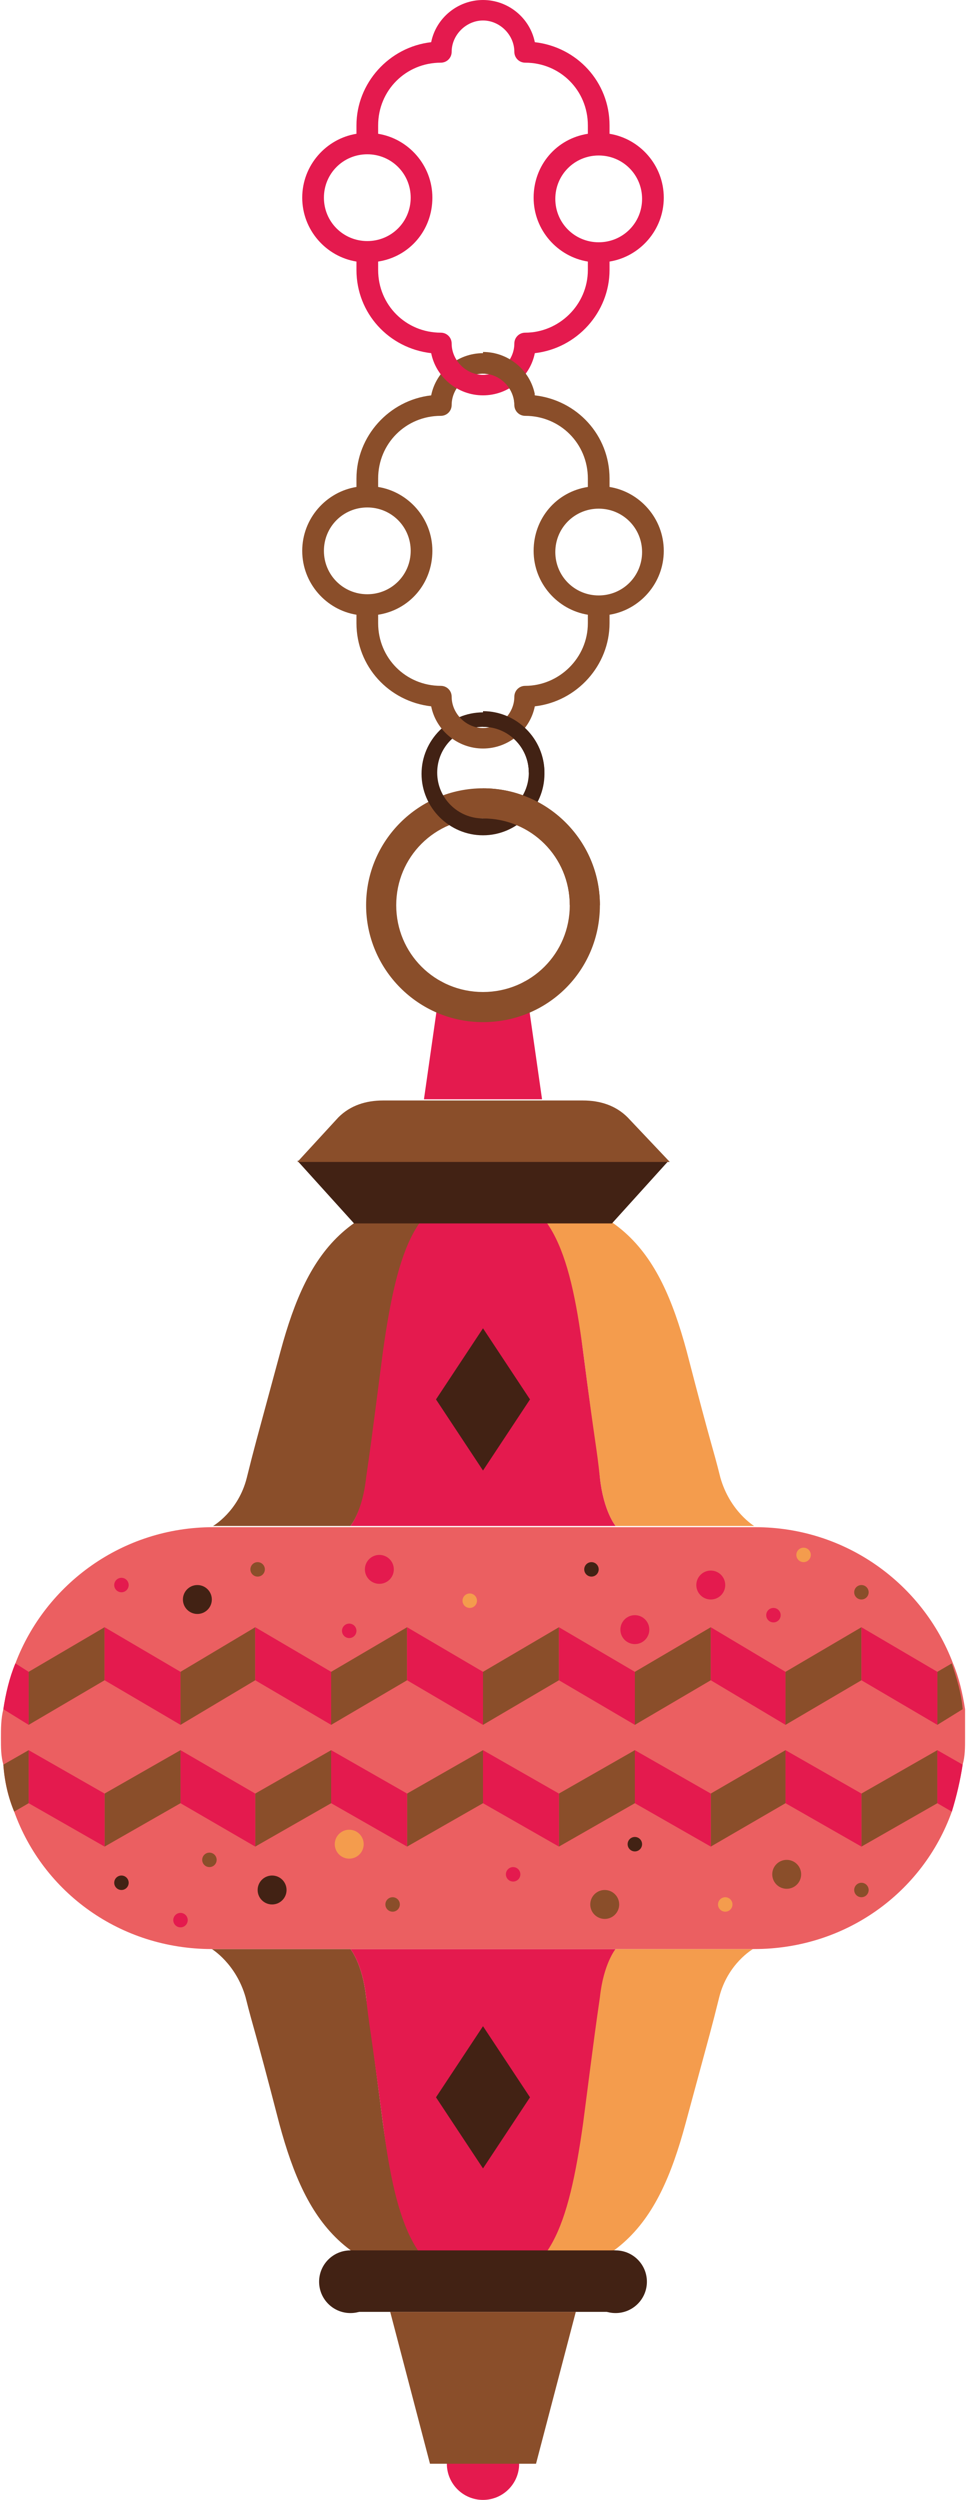 <?xml version="1.0" encoding="utf-8"?><!-- Generator: Adobe Illustrator 28.0.0, SVG Export Plug-In . SVG Version: 6.00 Build 0)  --><svg xmlns="http://www.w3.org/2000/svg" xmlns:xlink="http://www.w3.org/1999/xlink" version="1.1" id="Layer_165d5ee01ec933" x="0px" y="0px" viewBox="0 0 80 207.4" style="enable-background:new 0 0 80 207.4;" xml:space="preserve" aria-hidden="true" width="80px" height="207px"><defs><linearGradient class="cerosgradient" data-cerosgradient="true" id="CerosGradient_id8ec2f09a4" gradientUnits="userSpaceOnUse" x1="50%" y1="100%" x2="50%" y2="0%"><stop offset="0%" stop-color="#d1d1d1"/><stop offset="100%" stop-color="#d1d1d1"/></linearGradient><linearGradient/></defs>
<style type="text/css">
	.st0-65d5ee01ec933{fill:#E41A4E;}
	.st1-65d5ee01ec933{fill:#8A4E2A;}
	.st2-65d5ee01ec933{fill:#F49C4D;}
	.st3-65d5ee01ec933{fill:#422214;}
	.st4-65d5ee01ec933{fill:#EB5F61;}
</style>
<path class="st0-65d5ee01ec933" d="M43.5,81.4L40,83.6l-3.5-2.2l-1.4,9.8h9.8L43.5,81.4z"/>
<circle class="st0-65d5ee01ec933" cx="40" cy="204.4" r="3"/>
<path class="st1-65d5ee01ec933" d="M30.4,122.6c0.3-2.8,0.3-2,1.4-10.5c1.1-8.5,2.8-13.3,8.3-13.3c-11.2,0-14.6,4.8-16.9,13.3s-2.1,7.7-2.8,10.5  c-0.7,2.8-2.8,4-2.8,4H29C29,126.6,30,125.4,30.4,122.6z"/>
<path class="st2-65d5ee01ec933" d="M48.3,112.1c1.1,8.5,1,7.7,1.4,10.5c0.3,2.8,1.3,4,1.3,4h11.5c0,0-2-1.2-2.8-4c-0.7-2.8-0.6-2-2.8-10.5  c-2.3-8.5-5.7-13.3-16.9-13.3C45.5,98.8,47.1,103.6,48.3,112.1z"/>
<path class="st1-65d5ee01ec933" d="M31.7,176.2c-1.1-8.5-1-7.7-1.4-10.5c-0.3-2.8-1.3-4-1.3-4H17.5c0,0,2,1.2,2.8,4c0.7,2.8,0.6,2,2.8,10.5  c2.3,8.5,5.7,13.3,16.9,13.3C34.5,189.5,32.9,184.7,31.7,176.2z"/>
<path class="st2-65d5ee01ec933" d="M49.6,165.7c-0.3,2.8-0.3,2-1.4,10.5c-1.1,8.5-2.8,13.3-8.3,13.3c11.2,0,14.6-4.8,16.9-13.3  c2.3-8.5,2.1-7.7,2.8-10.5s2.8-4,2.8-4H51C51,161.7,50,162.8,49.6,165.7z"/>
<path class="st0-65d5ee01ec933" d="M31.7,112.1c-1.1,8.5-1,7.7-1.4,10.5c-0.3,2.8-1.3,4-1.3,4h22c0,0-1-1.2-1.3-4s-0.3-2-1.4-10.5  c-1.1-8.5-2.8-13.3-8.3-13.3S32.9,103.6,31.7,112.1z"/>
<path class="st0-65d5ee01ec933" d="M48.3,176.2c1.1-8.5,1-7.7,1.4-10.5c0.3-2.8,1.3-4,1.3-4H29c0,0,1,1.2,1.3,4s0.3,2,1.4,10.5s2.8,13.3,8.3,13.3  S47.1,184.7,48.3,176.2z"/>
<path class="st1-65d5ee01ec933" d="M40,65.4c-5.3,0-9.7,4.3-9.7,9.7c0,5.3,4.3,9.7,9.7,9.7s9.7-4.3,9.7-9.7C49.7,69.7,45.3,65.4,40,65.4z M40,82.3  c-4,0-7.2-3.2-7.2-7.2s3.2-7.2,7.2-7.2s7.2,3.2,7.2,7.2S44,82.3,40,82.3z"/>
<path class="st3-65d5ee01ec933" d="M40,59.1c-2.8,0-5.1,2.3-5.1,5.1c0,2.8,2.3,5.1,5.1,5.1s5.1-2.3,5.1-5.1C45.1,61.3,42.8,59.1,40,59.1z M40,67.9  c-2.1,0-3.8-1.7-3.8-3.8c0-2.1,1.7-3.8,3.8-3.8s3.8,1.7,3.8,3.8S42.1,67.9,40,67.9z"/>
<path class="st1-65d5ee01ec933" d="M55,45.7c0-2.7-2-4.9-4.5-5.3v-0.7c0-3.6-2.7-6.5-6.2-6.9c-0.4-2-2.2-3.5-4.3-3.5s-3.9,1.5-4.3,3.5  c-3.5,0.4-6.2,3.4-6.2,6.9v0.7C27,40.8,25,43,25,45.7s2,4.9,4.5,5.3v0.7c0,3.6,2.7,6.5,6.2,6.9c0.4,2,2.2,3.5,4.3,3.5  s3.9-1.5,4.3-3.5c3.5-0.4,6.2-3.4,6.2-6.9V51C53,50.6,55,48.4,55,45.7z M26.8,45.7c0-2,1.6-3.6,3.6-3.6s3.6,1.6,3.6,3.6  s-1.6,3.6-3.6,3.6S26.8,47.7,26.8,45.7z M43.5,56.9c-0.5,0-0.9,0.4-0.9,0.9c0,1.4-1.2,2.6-2.6,2.6s-2.6-1.2-2.6-2.6  c0-0.5-0.4-0.9-0.9-0.9c-2.9,0-5.2-2.3-5.2-5.2V51c2.6-0.4,4.5-2.6,4.5-5.3s-2-4.9-4.5-5.3v-0.7c0-2.9,2.3-5.2,5.2-5.2  c0.5,0,0.9-0.4,0.9-0.9c0-1.4,1.2-2.6,2.6-2.6s2.6,1.2,2.6,2.6c0,0.5,0.4,0.9,0.9,0.9c2.9,0,5.2,2.3,5.2,5.2v0.7  c-2.6,0.4-4.5,2.6-4.5,5.3s2,4.9,4.5,5.3v0.7C48.7,54.6,46.3,56.9,43.5,56.9z M49.6,49.4c-2,0-3.6-1.6-3.6-3.6s1.6-3.6,3.6-3.6  s3.6,1.6,3.6,3.6S51.6,49.4,49.6,49.4z"/>
<path class="st0-65d5ee01ec933" d="M55,16.4c0-2.7-2-4.9-4.5-5.3v-0.7c0-3.6-2.7-6.5-6.2-6.9C43.9,1.5,42.1,0,40,0s-3.9,1.5-4.3,3.5  c-3.5,0.4-6.2,3.4-6.2,6.9v0.7C27,11.5,25,13.7,25,16.4s2,4.9,4.5,5.3v0.7c0,3.6,2.7,6.5,6.2,6.9c0.4,2,2.2,3.5,4.3,3.5  s3.9-1.5,4.3-3.5c3.5-0.4,6.2-3.4,6.2-6.9v-0.7C53,21.3,55,19.1,55,16.4z M26.8,16.4c0-2,1.6-3.6,3.6-3.6s3.6,1.6,3.6,3.6  S32.4,20,30.4,20S26.8,18.4,26.8,16.4z M43.5,27.6c-0.5,0-0.9,0.4-0.9,0.9c0,1.4-1.2,2.6-2.6,2.6s-2.6-1.2-2.6-2.6  c0-0.5-0.4-0.9-0.9-0.9c-2.9,0-5.2-2.3-5.2-5.2v-0.7c2.6-0.4,4.5-2.6,4.5-5.3s-2-4.9-4.5-5.3v-0.7c0-2.9,2.3-5.2,5.2-5.2  c0.5,0,0.9-0.4,0.9-0.9c0-1.4,1.2-2.6,2.6-2.6s2.6,1.2,2.6,2.6c0,0.5,0.4,0.9,0.9,0.9c2.9,0,5.2,2.3,5.2,5.2v0.7  c-2.6,0.4-4.5,2.6-4.5,5.3s2,4.9,4.5,5.3v0.7C48.7,25.3,46.3,27.6,43.5,27.6z M49.6,20.1c-2,0-3.6-1.6-3.6-3.6s1.6-3.6,3.6-3.6  s3.6,1.6,3.6,3.6S51.6,20.1,49.6,20.1z"/>
<path class="st3-65d5ee01ec933" d="M43.8,64.1c0-2.1-1.7-3.8-3.8-3.8V59c2.8,0,5.1,2.3,5.1,5.1H43.8z"/>
<path class="st1-65d5ee01ec933" d="M47.2,75.1c0-4-3.2-7.2-7.2-7.2v-2.5c5.3,0,9.7,4.3,9.7,9.7H47.2z"/>
<path class="st1-65d5ee01ec933" d="M42.6,33.6c0-1.4-1.2-2.6-2.6-2.6v-1.8c2.1,0,3.9,1.5,4.3,3.5L42.6,33.6z"/>
<path class="st3-65d5ee01ec933" d="M29.3,101.5h21.4l4.7-5.2H24.6L29.3,101.5z"/>
<path class="st1-65d5ee01ec933" d="M52,92.7c-1-1-2.3-1.4-3.7-1.4H31.7c-1.4,0-2.7,0.4-3.7,1.4l-3.4,3.7h30.9L52,92.7z"/>
<path class="st3-65d5ee01ec933" d="M40,110.2l-3.9,5.9L40,122l3.9-5.9L40,110.2z"/>
<path class="st3-65d5ee01ec933" d="M40,168.1l-3.9,5.9l3.9,5.9l3.9-5.9L40,168.1z"/>
<path class="st3-65d5ee01ec933" d="M29,186.7h22v5.1H29V186.7z"/>
<path class="st1-65d5ee01ec933" d="M44.4,204.4h-8.8l-3.3-12.6h15.4L44.4,204.4z"/>
<g>
	<path class="st4-65d5ee01ec933" d="M80,144.2c0,0.8,0,1.5-0.2,2.2c-0.2,1.3-0.5,2.6-0.9,3.9c-2.4,6.7-8.8,11.4-16.4,11.4h-45   c-7.6,0-14-4.7-16.4-11.4c-0.5-1.2-0.8-2.5-0.9-3.9C0,145.7,0,145,0,144.2c0-0.8,0-1.6,0.2-2.4c0.2-1.3,0.5-2.6,1-3.8   c2.5-6.6,8.9-11.3,16.4-11.3h45c7.5,0,13.9,4.7,16.4,11.3c0.5,1.2,0.8,2.5,1,3.8C80,142.6,80,143.4,80,144.2z"/>
</g>
<g>
	<path class="st1-65d5ee01ec933" d="M8.6,139.4l-6.3,3.7v-4.4l6.3-3.7V139.4z"/>
	<path class="st0-65d5ee01ec933" d="M8.6,139.4l6.3,3.7v-4.4L8.6,135V139.4z"/>
	<path class="st0-65d5ee01ec933" d="M2.3,138.7v4.4l-2.1-1.3c0.2-1.3,0.5-2.6,1-3.8L2.3,138.7z"/>
	<g>
		<path class="st1-65d5ee01ec933" d="M33.7,139.4l-6.3,3.7v-4.4l6.3-3.7V139.4z"/>
		<path class="st0-65d5ee01ec933" d="M33.7,139.4l6.3,3.7v-4.4l-6.3-3.7V139.4z"/>
		<path class="st1-65d5ee01ec933" d="M21.1,139.4l-6.2,3.7v-4.4l6.2-3.7V139.4z"/>
		<path class="st0-65d5ee01ec933" d="M21.1,139.4l6.3,3.7v-4.4l-6.3-3.7L21.1,139.4z"/>
	</g>
	<g>
		<path class="st1-65d5ee01ec933" d="M58.9,139.4l-6.3,3.7v-4.4l6.3-3.7V139.4z"/>
		<path class="st0-65d5ee01ec933" d="M58.9,139.4l6.2,3.7v-4.4l-6.2-3.7L58.9,139.4z"/>
		<path class="st1-65d5ee01ec933" d="M46.3,139.4l-6.3,3.7v-4.4l6.3-3.7V139.4z"/>
		<path class="st0-65d5ee01ec933" d="M46.3,139.4l6.3,3.7v-4.4l-6.3-3.7V139.4z"/>
	</g>
	<g>
		<path class="st1-65d5ee01ec933" d="M79.8,141.8l-2.1,1.3v-4.4l1.2-0.7C79.3,139.2,79.7,140.5,79.8,141.8z"/>
		<path class="st1-65d5ee01ec933" d="M71.4,139.4l-6.3,3.7v-4.4l6.3-3.7V139.4z"/>
		<path class="st0-65d5ee01ec933" d="M71.4,139.4l6.3,3.7v-4.4l-6.3-3.7V139.4z"/>
	</g>
	<g>
		<path class="st1-65d5ee01ec933" d="M71.4,148.8l6.3-3.6v4.4l-6.3,3.6V148.8z"/>
		<path class="st0-65d5ee01ec933" d="M71.4,148.8l-6.3-3.6v4.4l6.3,3.6V148.8z"/>
		<path class="st0-65d5ee01ec933" d="M79.8,146.4c-0.2,1.3-0.5,2.6-0.9,3.9l-1.2-0.7v-4.4L79.8,146.4z"/>
		<g>
			<path class="st1-65d5ee01ec933" d="M46.3,148.8l6.3-3.6v4.4l-6.3,3.6V148.8z"/>
			<path class="st0-65d5ee01ec933" d="M46.3,148.8l-6.3-3.6v4.4l6.3,3.6V148.8z"/>
			<path class="st1-65d5ee01ec933" d="M58.9,148.8l6.2-3.6v4.4l-6.2,3.6L58.9,148.8z"/>
			<path class="st0-65d5ee01ec933" d="M58.9,148.8l-6.3-3.6v4.4l6.3,3.6V148.8z"/>
		</g>
		<g>
			<path class="st1-65d5ee01ec933" d="M21.1,148.8l6.3-3.6v4.4l-6.3,3.6L21.1,148.8z"/>
			<path class="st0-65d5ee01ec933" d="M21.1,148.8l-6.2-3.6v4.4l6.2,3.6V148.8z"/>
			<path class="st1-65d5ee01ec933" d="M33.7,148.8l6.3-3.6v4.4l-6.3,3.6V148.8z"/>
			<path class="st0-65d5ee01ec933" d="M33.7,148.8l-6.3-3.6v4.4l6.3,3.6V148.8z"/>
		</g>
		<g>
			<path class="st1-65d5ee01ec933" d="M2.3,145.2v4.4l-1.2,0.7c-0.5-1.2-0.8-2.5-0.9-3.9L2.3,145.2z"/>
			<path class="st1-65d5ee01ec933" d="M8.6,148.8l6.3-3.6v4.4l-6.3,3.6V148.8z"/>
			<path class="st0-65d5ee01ec933" d="M8.6,148.8l-6.3-3.6v4.4l6.3,3.6V148.8z"/>
		</g>
	</g>
</g>
<circle class="st0-65d5ee01ec933" cx="31.4" cy="130.2" r="1.2"/>
<circle class="st0-65d5ee01ec933" cx="52.6" cy="135.2" r="1.2"/>
<circle class="st0-65d5ee01ec933" cx="58.9" cy="131.5" r="1.2"/>
<circle class="st0-65d5ee01ec933" cx="28.9" cy="135.3" r="0.6"/>
<circle class="st2-65d5ee01ec933" cx="38.9" cy="132.8" r="0.6"/>
<circle class="st3-65d5ee01ec933" cx="49" cy="130.2" r="0.6"/>
<circle class="st0-65d5ee01ec933" cx="64.1" cy="134" r="0.6"/>
<circle class="st2-65d5ee01ec933" cx="66.6" cy="129" r="0.6"/>
<circle class="st1-65d5ee01ec933" cx="71.4" cy="132.1" r="0.6"/>
<circle class="st1-65d5ee01ec933" cx="65.2" cy="155.5" r="1.2"/>
<circle class="st1-65d5ee01ec933" cx="50.1" cy="158" r="1.2"/>
<circle class="st2-65d5ee01ec933" cx="28.9" cy="153" r="1.2"/>
<circle class="st3-65d5ee01ec933" cx="22.5" cy="156.8" r="1.2"/>
<circle class="st2-65d5ee01ec933" cx="60.1" cy="158" r="0.6"/>
<circle class="st3-65d5ee01ec933" cx="52.6" cy="153" r="0.6"/>
<circle class="st1-65d5ee01ec933" cx="71.4" cy="156.8" r="0.6"/>
<circle class="st0-65d5ee01ec933" cx="42.5" cy="155.5" r="0.6"/>
<circle class="st1-65d5ee01ec933" cx="32.5" cy="158" r="0.6"/>
<circle class="st3-65d5ee01ec933" cx="29" cy="189.3" r="2.6"/>
<circle class="st3-65d5ee01ec933" cx="51" cy="189.3" r="2.6"/>
<circle class="st1-65d5ee01ec933" cx="21.3" cy="130.2" r="0.6"/>
<circle class="st0-65d5ee01ec933" cx="10" cy="131.5" r="0.6"/>
<circle class="st3-65d5ee01ec933" cx="16.3" cy="132.7" r="1.2"/>
<circle class="st1-65d5ee01ec933" cx="17.3" cy="154.3" r="0.6"/>
<circle class="st0-65d5ee01ec933" cx="14.9" cy="159.3" r="0.6"/>
<circle class="st3-65d5ee01ec933" cx="10" cy="156.2" r="0.6"/>
</svg>